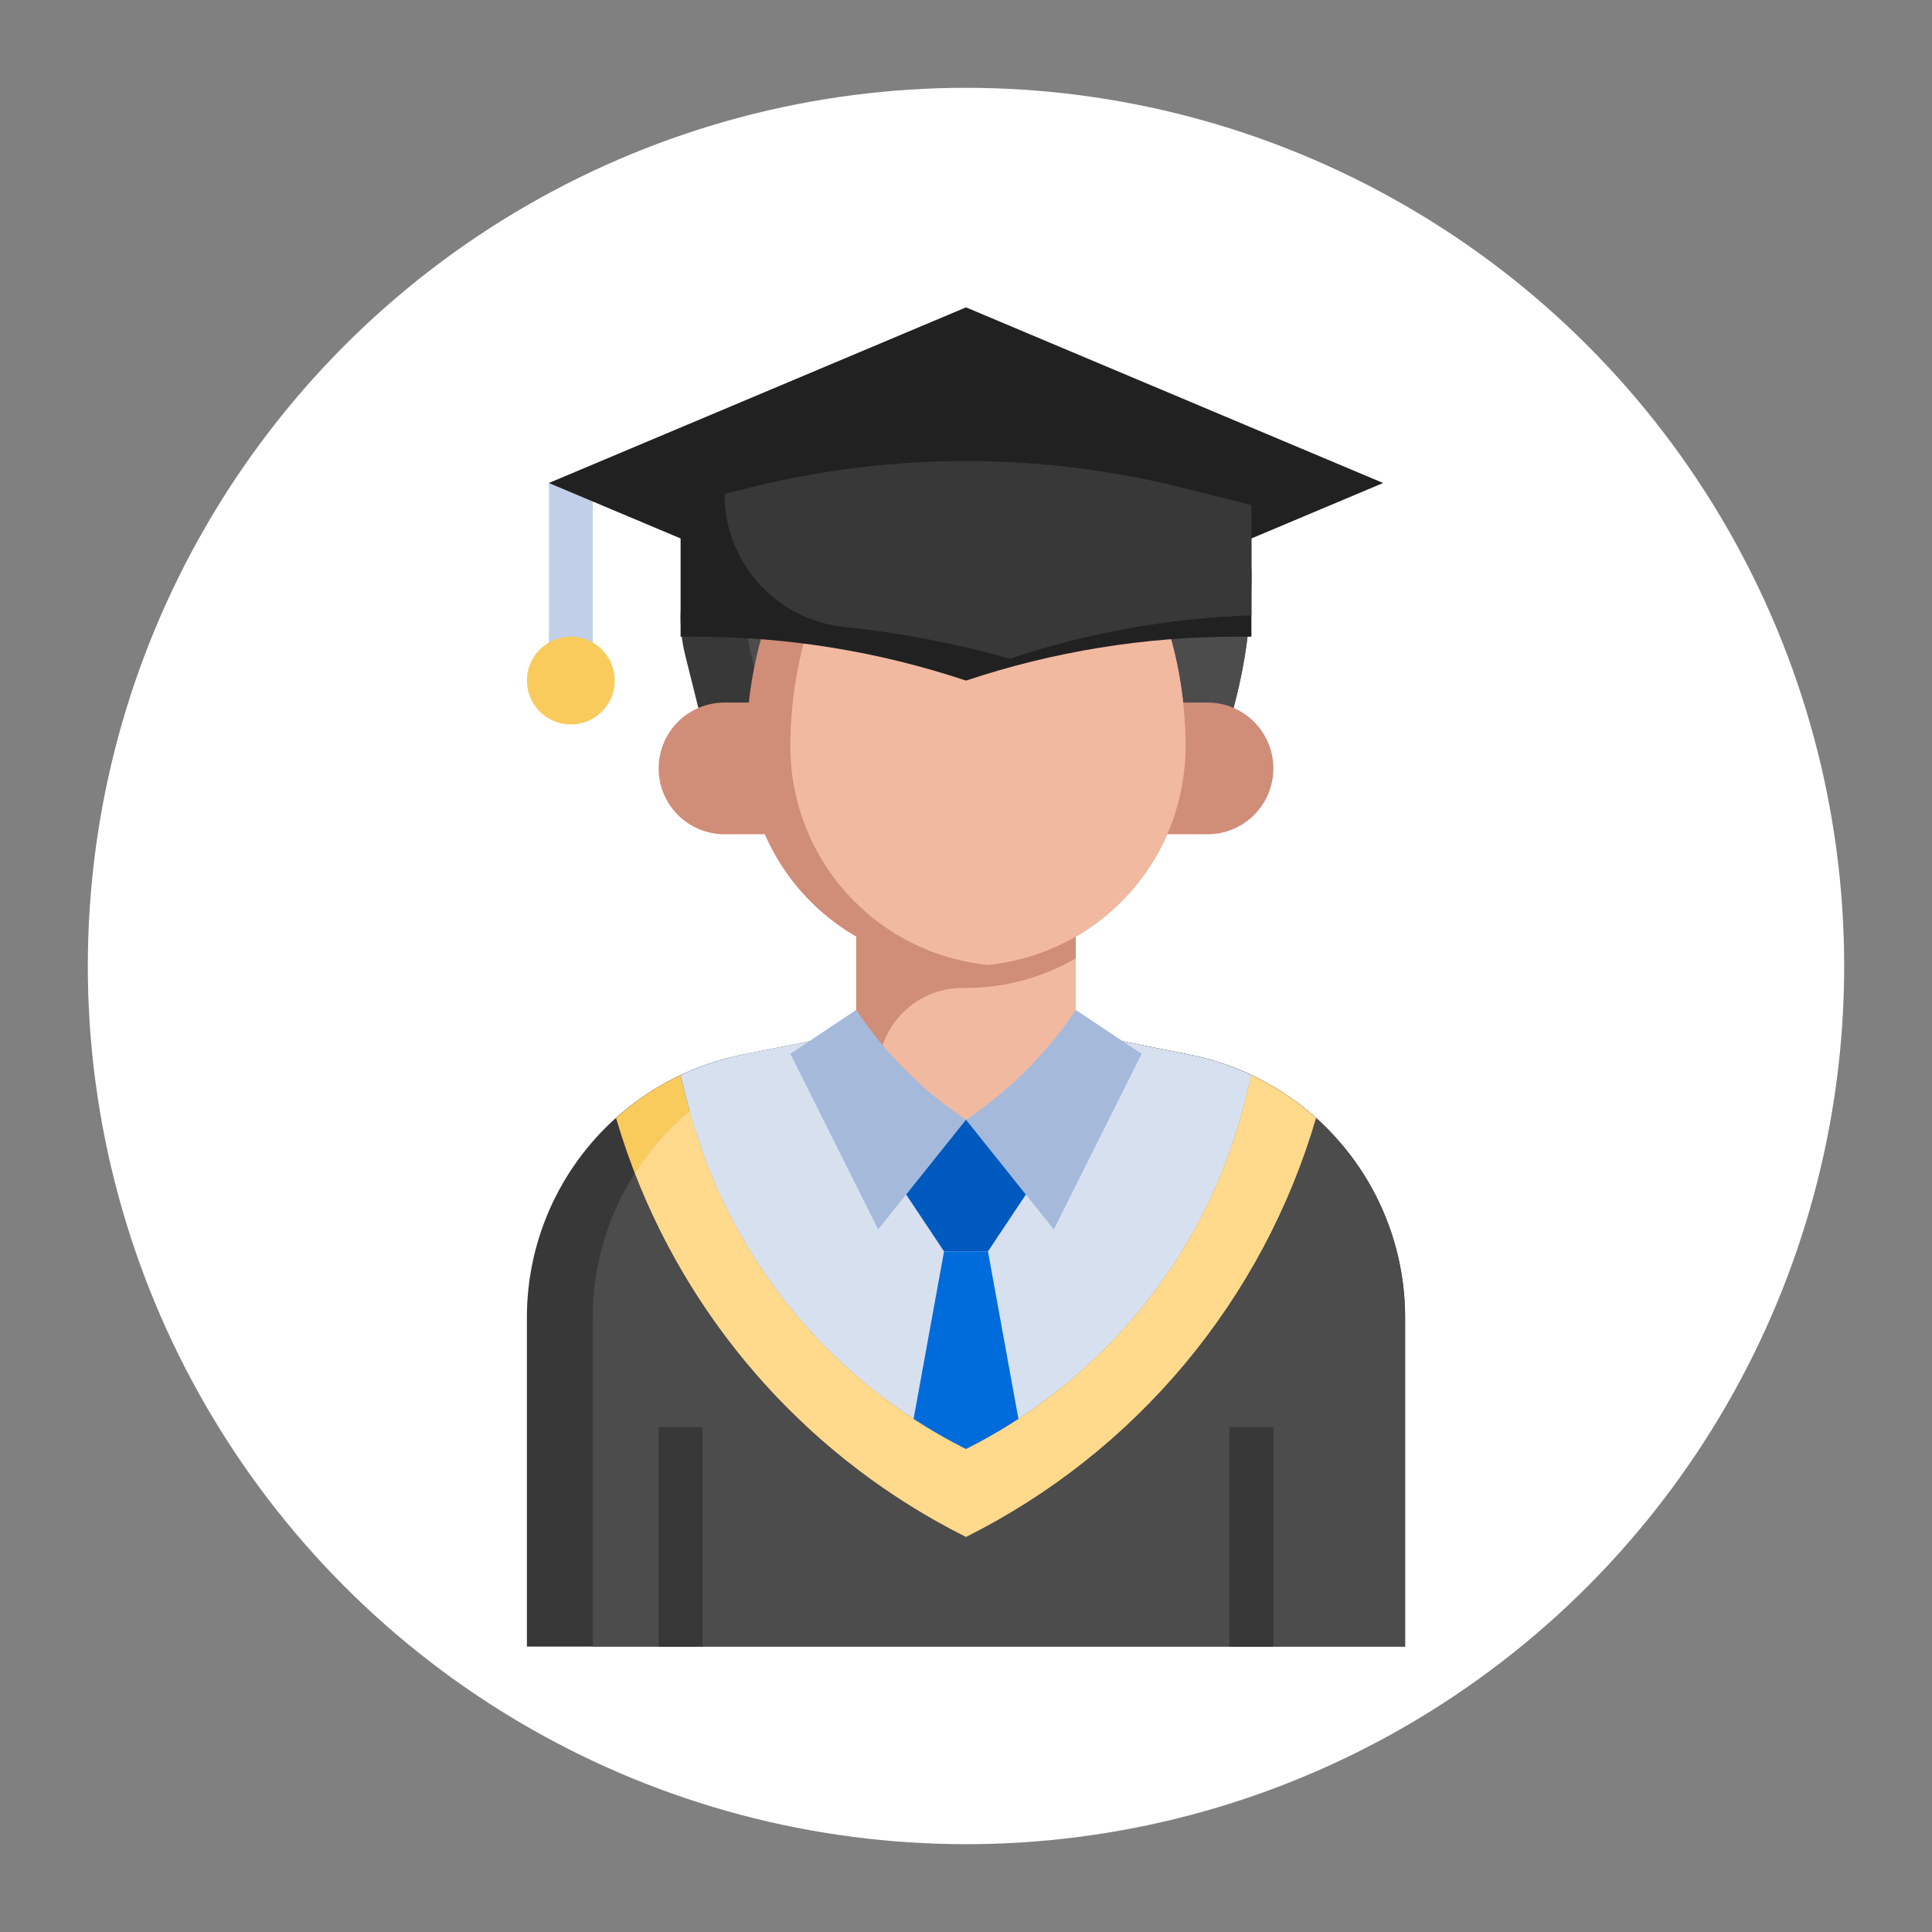 <svg xmlns="http://www.w3.org/2000/svg" width="110" height="110" viewBox="0 0 110 110" fill="none"><rect x="0" y="0" width="110" height="110" fill="#808080" stroke="none"/><circle cx="55" cy="55" r="50" fill="white"></circle><path d="M30 93.75V75C30 71.475 31.222 68.059 33.457 65.334C35.691 62.608 38.801 60.74 42.258 60.049L46.071 59.286H63.929L67.743 60.049C71.199 60.74 74.309 62.608 76.543 65.334C78.778 68.059 79.999 71.475 80 75V93.75H30Z" fill="#383838"></path><path d="M67.743 60.049L63.929 59.286H49.821L46.008 60.049C42.551 60.74 39.441 62.608 37.207 65.334C34.972 68.059 33.751 71.475 33.75 75V93.75H80V75C79.999 71.475 78.778 68.059 76.543 65.334C74.309 62.608 71.199 60.74 67.743 60.049Z" fill="#4C4C4C"></path><path d="M55 82.5C58.92 80.541 62.37 77.756 65.113 74.337C67.856 70.919 69.826 66.947 70.889 62.695L71.264 61.219C70.144 60.687 68.963 60.294 67.748 60.049L63.934 59.286H46.071L42.258 60.049C41.042 60.294 39.862 60.687 38.742 61.219C38.86 61.691 38.984 62.184 39.11 62.69C40.173 66.943 42.144 70.915 44.886 74.334C47.629 77.754 51.079 80.539 55 82.5Z" fill="#D7E0EF"></path><path d="M55 87.5C59.783 85.109 64.021 81.757 67.449 77.654C70.877 73.55 73.422 68.784 74.925 63.653C73.827 62.668 72.592 61.848 71.259 61.219L70.884 62.695C69.822 66.947 67.852 70.918 65.11 74.337C62.368 77.755 58.919 80.54 55 82.5C51.079 80.539 47.629 77.754 44.886 74.334C42.144 70.915 40.173 66.943 39.11 62.69C38.985 62.184 38.86 61.69 38.742 61.219C37.408 61.848 36.173 62.668 35.075 63.653C36.578 68.784 39.123 73.55 42.551 77.654C45.979 81.757 50.217 85.109 55 87.5Z" fill="#F9CB5D"></path><path d="M70.889 62.695C69.826 66.947 67.856 70.919 65.113 74.337C62.37 77.756 58.92 80.541 55 82.5C51.171 80.584 47.791 77.88 45.08 74.566C42.37 71.252 40.39 67.403 39.271 63.27C38.057 64.279 37.007 65.47 36.157 66.8C39.649 75.801 46.366 83.18 55 87.5C59.783 85.109 64.021 81.757 67.449 77.654C70.877 73.55 73.422 68.784 74.925 63.653C73.827 62.668 72.592 61.848 71.259 61.219L70.889 62.695Z" fill="#FFD98C"></path><path d="M48.75 53.326H61.25V63.75H48.75V53.326Z" fill="#D08D78"></path><path d="M55 56.25H54.946C54.309 56.231 53.674 56.34 53.079 56.569C52.484 56.798 51.941 57.143 51.48 57.584C51.02 58.025 50.652 58.554 50.398 59.138C50.144 59.723 50.008 60.352 50 60.99V63.75H61.25V54.564C59.352 55.668 57.196 56.25 55 56.25Z" fill="#F2B9A1"></path><path d="M31.25 27.5H33.75V37.5H31.25V27.5Z" fill="#C1CFE8"></path><path d="M67.5 27.5C67.053 25.731 66.073 24.142 64.692 22.949L39.593 30.98C39.481 31.459 39.355 31.934 39.2 32.401C38.673 33.982 38.607 35.68 39.011 37.296L39.761 40.307H70.235L70.39 39.691C70.961 37.406 71.25 35.059 71.25 32.703C71.25 31.552 70.888 30.43 70.215 29.496C69.542 28.562 68.592 27.864 67.5 27.5Z" fill="#383838"></path><path d="M67.5 27.5C67.174 26.203 66.562 24.997 65.707 23.969C64.852 22.941 63.777 22.119 62.561 21.562L43.5 30.23C43.37 30.966 43.188 31.691 42.955 32.401C42.428 33.982 42.362 35.68 42.766 37.296L43.516 40.307H70.235L70.39 39.691C70.961 37.406 71.25 35.059 71.25 32.703C71.25 31.552 70.888 30.43 70.215 29.496C69.542 28.562 68.592 27.864 67.5 27.5Z" fill="#4C4C4C"></path><path d="M42.636 40H41.25C40.255 40 39.302 40.395 38.598 41.098C37.895 41.802 37.5 42.755 37.5 43.75C37.5 44.745 37.895 45.698 38.598 46.402C39.302 47.105 40.255 47.5 41.25 47.5H43.541" fill="#D08D78"></path><path d="M67.364 40H68.75C69.745 40 70.698 40.395 71.402 41.098C72.105 41.802 72.5 42.755 72.5 43.75C72.5 44.745 72.105 45.698 71.402 46.402C70.698 47.105 69.745 47.5 68.75 47.5H66.459" fill="#D08D78"></path><path d="M59.58 32.364C60.669 31.637 61.949 31.25 63.258 31.25C63.765 31.25 64.26 31.41 64.671 31.707C65.083 32.004 65.391 32.422 65.551 32.904L66.314 35.193C67.1 37.549 67.5 40.016 67.5 42.5C67.5 45.815 66.183 48.995 63.839 51.339C61.495 53.683 58.315 55 55 55C51.685 55 48.505 53.683 46.161 51.339C43.817 48.995 42.5 45.815 42.5 42.5C42.5 40.016 42.9 37.549 43.686 35.193L44.449 32.904C44.609 32.422 44.917 32.004 45.329 31.707C45.74 31.41 46.235 31.25 46.742 31.25C48.051 31.25 49.331 31.637 50.42 32.364C51.776 33.268 53.37 33.75 55 33.75C56.63 33.75 58.224 33.268 59.58 32.364Z" fill="#D08D78"></path><path d="M56.25 54.938C59.333 54.628 62.192 53.184 64.27 50.885C66.349 48.587 67.5 45.599 67.5 42.5C67.5 40.016 67.1 37.549 66.314 35.193L65.551 32.904C65.391 32.422 65.083 32.004 64.671 31.707C64.26 31.41 63.765 31.25 63.258 31.25C61.949 31.25 60.669 31.637 59.58 32.364C58.224 33.268 56.63 33.75 55 33.75C53.37 33.75 51.776 33.268 50.42 32.364C49.778 31.942 49.067 31.635 48.32 31.457C48 31.586 47.712 31.781 47.475 32.031C47.237 32.28 47.057 32.578 46.945 32.904L46.182 35.193C45.398 37.549 44.998 40.016 45 42.5C45 45.599 46.151 48.587 48.23 50.885C50.308 53.184 53.167 54.628 56.25 54.938Z" fill="#F2B9A1"></path><path d="M71.25 30.657L78.75 27.5L55 17.5L31.25 27.5L38.75 30.657" fill="#212121"></path><path d="M48.75 57.5C50.4 59.975 52.525 62.1 55 63.75L50 70L45 60L48.75 57.5Z" fill="#A5BADB"></path><path d="M61.25 57.5C59.6 59.975 57.475 62.1 55 63.75L60 70L65 60L61.25 57.5Z" fill="#A5BADB"></path><path d="M53.75 71.25L51.591 68.011L55 63.75L58.409 68.011L56.25 71.25H53.75Z" fill="#0059BE"></path><path d="M70 81.25H72.5V93.75H70V81.25Z" fill="#383838"></path><path d="M37.5 81.25H40V93.75H37.5V81.25Z" fill="#383838"></path><path d="M32.5 41.25C32.005 41.25 31.522 41.103 31.111 40.829C30.7 40.554 30.38 40.163 30.19 39.707C30.001 39.25 29.952 38.747 30.048 38.262C30.145 37.777 30.383 37.332 30.732 36.982C31.082 36.633 31.527 36.395 32.012 36.298C32.497 36.202 33 36.251 33.457 36.44C33.913 36.63 34.304 36.95 34.579 37.361C34.853 37.772 35 38.255 35 38.75C35 39.413 34.737 40.049 34.268 40.518C33.799 40.987 33.163 41.25 32.5 41.25Z" fill="#F9CB5D"></path><path d="M67.315 27.766L71.25 28.75V36.25H70.405C65.169 36.25 59.967 37.094 55 38.75C50.033 37.094 44.831 36.25 39.595 36.25H38.75V28.75L42.682 27.766C46.711 26.759 50.848 26.25 55 26.25C59.152 26.25 63.288 26.759 67.315 27.766Z" fill="#212121"></path><path d="M55 26.25C50.848 26.25 46.712 26.759 42.684 27.766L41.25 28.125C41.248 29.98 41.925 31.771 43.152 33.162C44.379 34.553 46.072 35.448 47.913 35.678C51.154 36.011 54.362 36.621 57.5 37.5C61.941 36.023 66.572 35.192 71.25 35.034V28.75L67.315 27.766C63.288 26.759 59.152 26.25 55 26.25Z" fill="#383838"></path><path d="M53.75 71.25L52.016 80.786C52.977 81.414 53.974 81.986 55 82.5C56.026 81.986 57.022 81.414 57.984 80.787L56.25 71.25H53.75Z" fill="#006BDB"></path></svg>